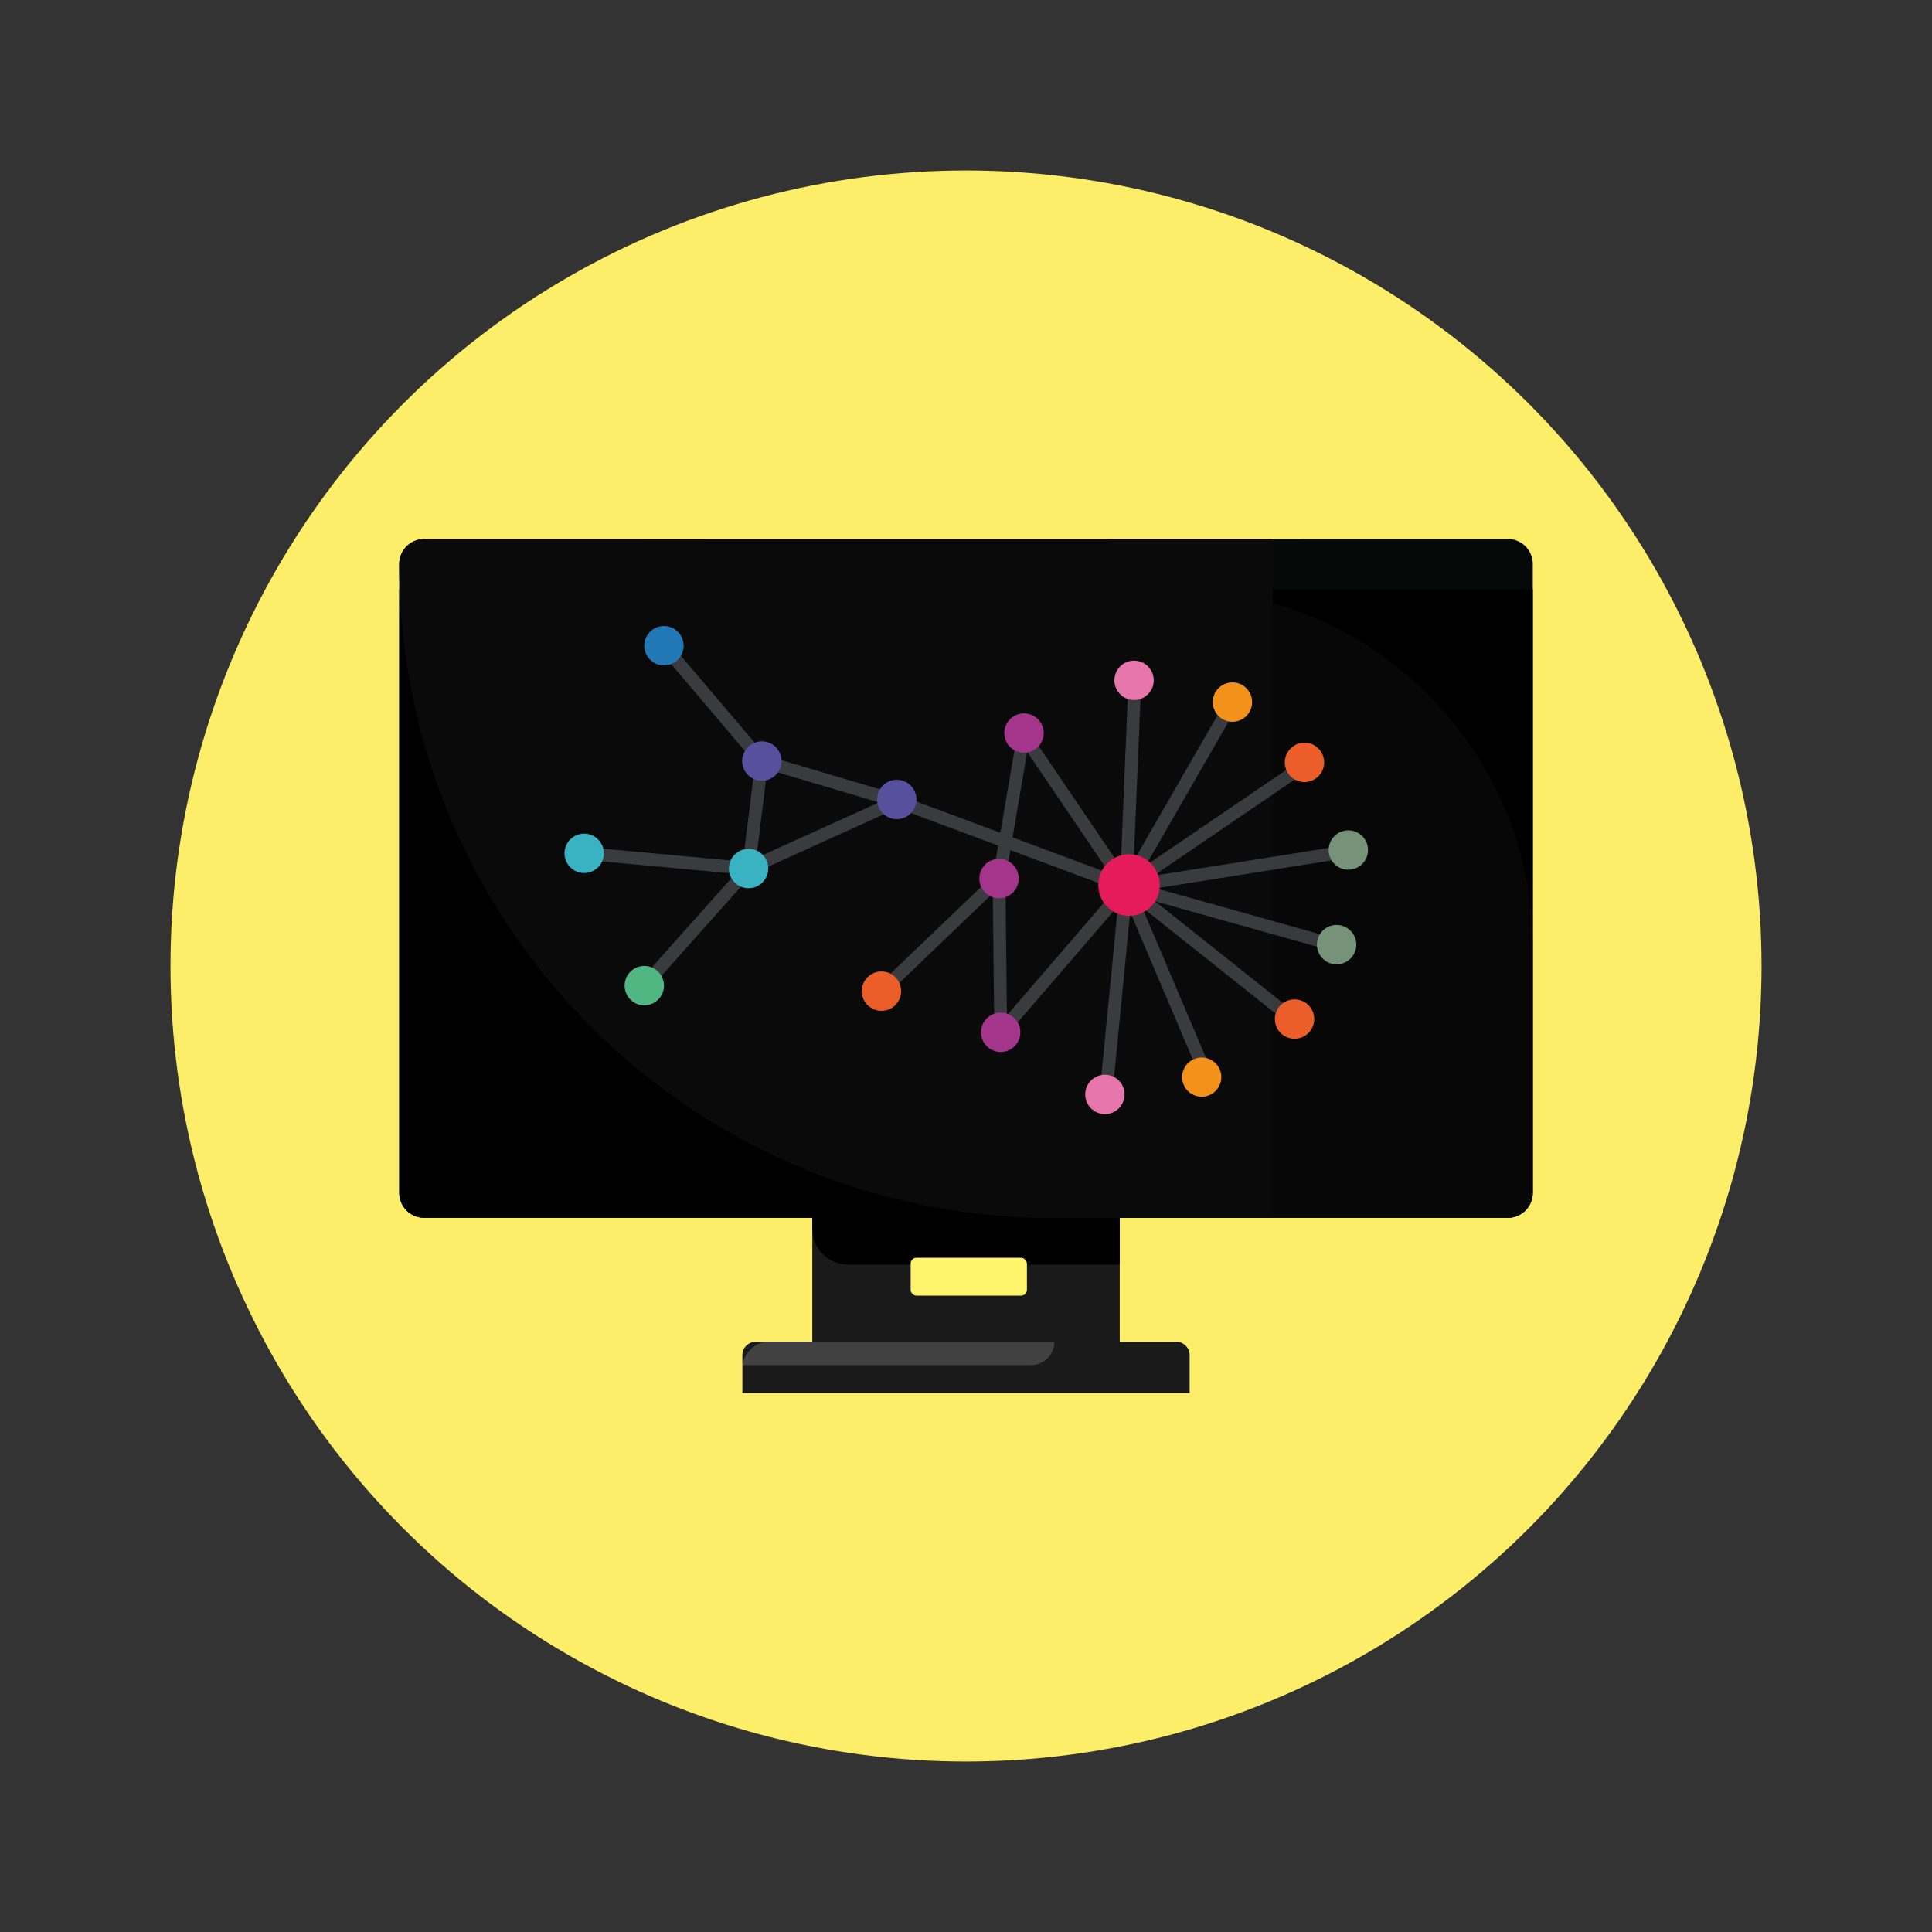 <svg xmlns="http://www.w3.org/2000/svg" viewBox="0 0 850 850"><rect x="0" y="0" width="850" height="850" fill="#333333" stroke="none"/><defs><style>.a03a1c81-579b-4b7a-8c9d-37a35567a2a4{fill:#fcee69;}.bd6edc49-355b-418b-a408-d5d7b3606a2d{fill:#1a1a1a;}.a19923f1-a8dd-4a2c-ae0f-84dadd0a829f{fill:#fff56d;}.e2d8a87f-0620-49cc-b7ba-80979e4f1430{fill:#424141;}.e7dd72eb-ac5e-4991-a645-68a3693440d9{fill:#070909;}.b94668a7-0a0a-4043-a5f4-50caf9302618{fill:#121212;opacity:0.4;}.b9f38b50-f8f1-41ab-932b-fb8be6aebdb9{fill:#0a0a0a;}.ad982e6b-85fb-4014-a59c-ff67fa9688a0{opacity:0.25;}.a8b0793b-8c2e-457d-b2da-97aa64d97fe2,.b5db79c7-cff0-45e4-bfe8-f8f0416a2e1a{fill:none;}.a8b0793b-8c2e-457d-b2da-97aa64d97fe2{stroke:#cccedb;stroke-linecap:round;stroke-miterlimit:10;stroke-width:5.62px;}.ff8c241b-69dd-47e9-965e-122a69ad1d35{fill:#f3921a;}.b3ab51c6-b821-40a2-9d39-c43d3f992afa{fill:#e776ac;}.a2267a49-d0fc-4a8b-a473-bc5cd42bf7c7{fill:#2277b5;}.bd01a6f0-b7e1-4a9c-9c52-e6a917d80bec{fill:#39b2c1;}.a94a1b30-df6f-4d95-a7eb-709c7948ffe1{fill:#50b682;}.a3c829ff-a443-4227-96f7-879a6bc34c98{fill:#57509d;}.b9cf294e-6ed2-4efb-b953-2c0464bc204b{fill:#a3358b;}.e6392a97-4fcd-41e5-b66a-673a1c8b3789{fill:#eb5e2a;}.bd25e6f1-5db8-439c-aed6-f90af13556d5{fill:#769279;}.e6b7c6be-6129-48db-8e7f-3324152dd865{fill:#e61b5c;}</style></defs><g id="ff8b8c68-7116-4faa-bd5a-156af35dc5d5" data-name="Layer 2"><g id="ac374179-65ee-40d6-87bf-f56da2086ed2" data-name="Layer 1"><circle class="a03a1c81-579b-4b7a-8c9d-37a35567a2a4" cx="425" cy="425" r="350"/><rect class="bd6edc49-355b-418b-a408-d5d7b3606a2d" x="357.37" y="524.76" width="135.27" height="83.27"/><path d="M357.37,524.53H492.63a0,0,0,0,1,0,0v31.84a0,0,0,0,1,0,0H373.18a15.81,15.81,0,0,1-15.81-15.81v-16A0,0,0,0,1,357.37,524.53Z"/><path class="bd6edc49-355b-418b-a408-d5d7b3606a2d" d="M332.53,590.31H517.47a5.92,5.92,0,0,1,5.92,5.92v16.65a0,0,0,0,1,0,0H326.61a0,0,0,0,1,0,0V596.23A5.92,5.92,0,0,1,332.53,590.31Z"/><rect class="a19923f1-a8dd-4a2c-ae0f-84dadd0a829f" x="400.65" y="553.37" width="51.15" height="16.64" rx="2.53"/><path class="e2d8a87f-0620-49cc-b7ba-80979e4f1430" d="M463.88,590.31H338.53a11.92,11.92,0,0,0-11.8,10.28H453.6A10.28,10.28,0,0,0,463.88,590.31Z"/><path class="e7dd72eb-ac5e-4991-a645-68a3693440d9" d="M663.31,237.12a11,11,0,0,1,11.05,11V524.79a11,11,0,0,1-11.05,11H186.69a11,11,0,0,1-11.05-11V248.16a11,11,0,0,1,11.05-11Z"/><path d="M674.36,259.3V524.78a11,11,0,0,1-11,11H186.68a11,11,0,0,1-11-11V259.3Z"/><path class="b94668a7-0a0a-4043-a5f4-50caf9302618" d="M516.83,259.3c87,0,157.53,70.57,157.53,157.63V524.79c0,6.9-6.32,11-10.14,11H520.32c-1.93,0-3.49-4.93-3.49-11V259.3Z"/><path class="b9f38b50-f8f1-41ab-932b-fb8be6aebdb9" d="M560,237.12v298.7H463.12c-158.77,0-287.48-128.79-287.48-287.66h0a11,11,0,0,1,11-11Z"/><g class="ad982e6b-85fb-4014-a59c-ff67fa9688a0"><line class="a8b0793b-8c2e-457d-b2da-97aa64d97fe2" x1="495.51" y1="390.06" x2="587.33" y2="415.78"/><line class="a8b0793b-8c2e-457d-b2da-97aa64d97fe2" x1="495.51" y1="390.06" x2="568.82" y2="448.37"/><line class="a8b0793b-8c2e-457d-b2da-97aa64d97fe2" x1="495.51" y1="390.06" x2="531.32" y2="474.29"/><line class="a8b0793b-8c2e-457d-b2da-97aa64d97fe2" x1="495.51" y1="390.06" x2="486.64" y2="480.76"/><line class="a8b0793b-8c2e-457d-b2da-97aa64d97fe2" x1="495.51" y1="390.06" x2="440.27" y2="454.17"/><polyline class="a8b0793b-8c2e-457d-b2da-97aa64d97fe2" points="450.49 322.48 439.53 386.51 440.27 454.17"/><line class="a8b0793b-8c2e-457d-b2da-97aa64d97fe2" x1="387.81" y1="436.06" x2="439.53" y2="386.51"/><polyline class="a8b0793b-8c2e-457d-b2da-97aa64d97fe2" points="394.75 352.48 335.18 334.82 292.1 284.08"/><polyline class="a8b0793b-8c2e-457d-b2da-97aa64d97fe2" points="394.75 352.48 329.33 382.12 283.44 433.59"/><polyline class="a8b0793b-8c2e-457d-b2da-97aa64d97fe2" points="335.18 334.82 329.33 382.12 257.02 375.44"/><line class="a8b0793b-8c2e-457d-b2da-97aa64d97fe2" x1="495.51" y1="390.06" x2="450.15" y2="323.21"/><line class="a8b0793b-8c2e-457d-b2da-97aa64d97fe2" x1="495.51" y1="390.06" x2="499.26" y2="300.02"/><line class="a8b0793b-8c2e-457d-b2da-97aa64d97fe2" x1="495.51" y1="390.06" x2="542.23" y2="308.89"/><line class="a8b0793b-8c2e-457d-b2da-97aa64d97fe2" x1="495.51" y1="390.06" x2="574.62" y2="336.17"/><line class="a8b0793b-8c2e-457d-b2da-97aa64d97fe2" x1="495.51" y1="390.06" x2="592.02" y2="374.71"/><line class="a8b0793b-8c2e-457d-b2da-97aa64d97fe2" x1="495.51" y1="390.06" x2="394.75" y2="352.47"/></g><circle class="ff8c241b-69dd-47e9-965e-122a69ad1d35" cx="532.04" cy="474.29" r="8.66" transform="matrix(0.92, -0.38, 0.38, 0.92, -141, 239.71)"/><circle class="b3ab51c6-b821-40a2-9d39-c43d3f992afa" cx="486.11" cy="481.5" r="8.66"/><circle class="a2267a49-d0fc-4a8b-a473-bc5cd42bf7c7" cx="292.1" cy="284.09" r="8.66" transform="translate(-41.73 50.46) rotate(-9.22)"/><circle class="bd01a6f0-b7e1-4a9c-9c52-e6a917d80bec" cx="257.02" cy="375.44" r="8.66" transform="translate(-188.2 469.22) rotate(-67.5)"/><circle class="a94a1b30-df6f-4d95-a7eb-709c7948ffe1" cx="283.44" cy="433.6" r="8.66" transform="translate(-175.98 672.93) rotate(-84.34)"/><circle class="a3c829ff-a443-4227-96f7-879a6bc34c98" cx="335.18" cy="334.83" r="8.66" transform="translate(-102.62 153.75) rotate(-22.5)"/><circle class="bd01a6f0-b7e1-4a9c-9c52-e6a917d80bec" cx="329.33" cy="382.12" r="8.66"/><circle class="a3c829ff-a443-4227-96f7-879a6bc34c98" cx="394.56" cy="351.75" r="8.66" transform="translate(-38.43 654.94) rotate(-76.72)"/><circle class="ff8c241b-69dd-47e9-965e-122a69ad1d35" cx="542.22" cy="308.89" r="8.66"/><circle class="b3ab51c6-b821-40a2-9d39-c43d3f992afa" cx="498.93" cy="299.3" r="8.66" transform="translate(123.57 743.84) rotate(-80.78)"/><circle class="b9cf294e-6ed2-4efb-b953-2c0464bc204b" cx="450.49" cy="322.49" r="8.66" transform="translate(60.01 715.51) rotate(-80.78)"/><circle class="b9cf294e-6ed2-4efb-b953-2c0464bc204b" cx="439.53" cy="386.52" r="8.66"/><circle class="e6392a97-4fcd-41e5-b66a-673a1c8b3789" cx="387.8" cy="436.06" r="8.66"/><circle class="bd25e6f1-5db8-439c-aed6-f90af13556d5" cx="588.05" cy="415.6" r="8.66"/><circle class="e6392a97-4fcd-41e5-b66a-673a1c8b3789" cx="569.55" cy="448.34" r="8.66" transform="translate(-128.22 252.09) rotate(-22.5)"/><circle class="bd25e6f1-5db8-439c-aed6-f90af13556d5" cx="593.21" cy="373.98" r="8.66" transform="translate(-97.96 255.48) rotate(-22.5)"/><circle class="e6392a97-4fcd-41e5-b66a-673a1c8b3789" cx="573.94" cy="335.45" r="8.66" transform="translate(115.6 816.96) rotate(-76.72)"/><circle class="b9cf294e-6ed2-4efb-b953-2c0464bc204b" cx="440.26" cy="454.17" r="8.66"/><circle class="e6b7c6be-6129-48db-8e7f-3324152dd865" cx="496.72" cy="389.39" r="13.53"/><rect class="b5db79c7-cff0-45e4-bfe8-f8f0416a2e1a" width="850" height="850"/></g></g></svg>